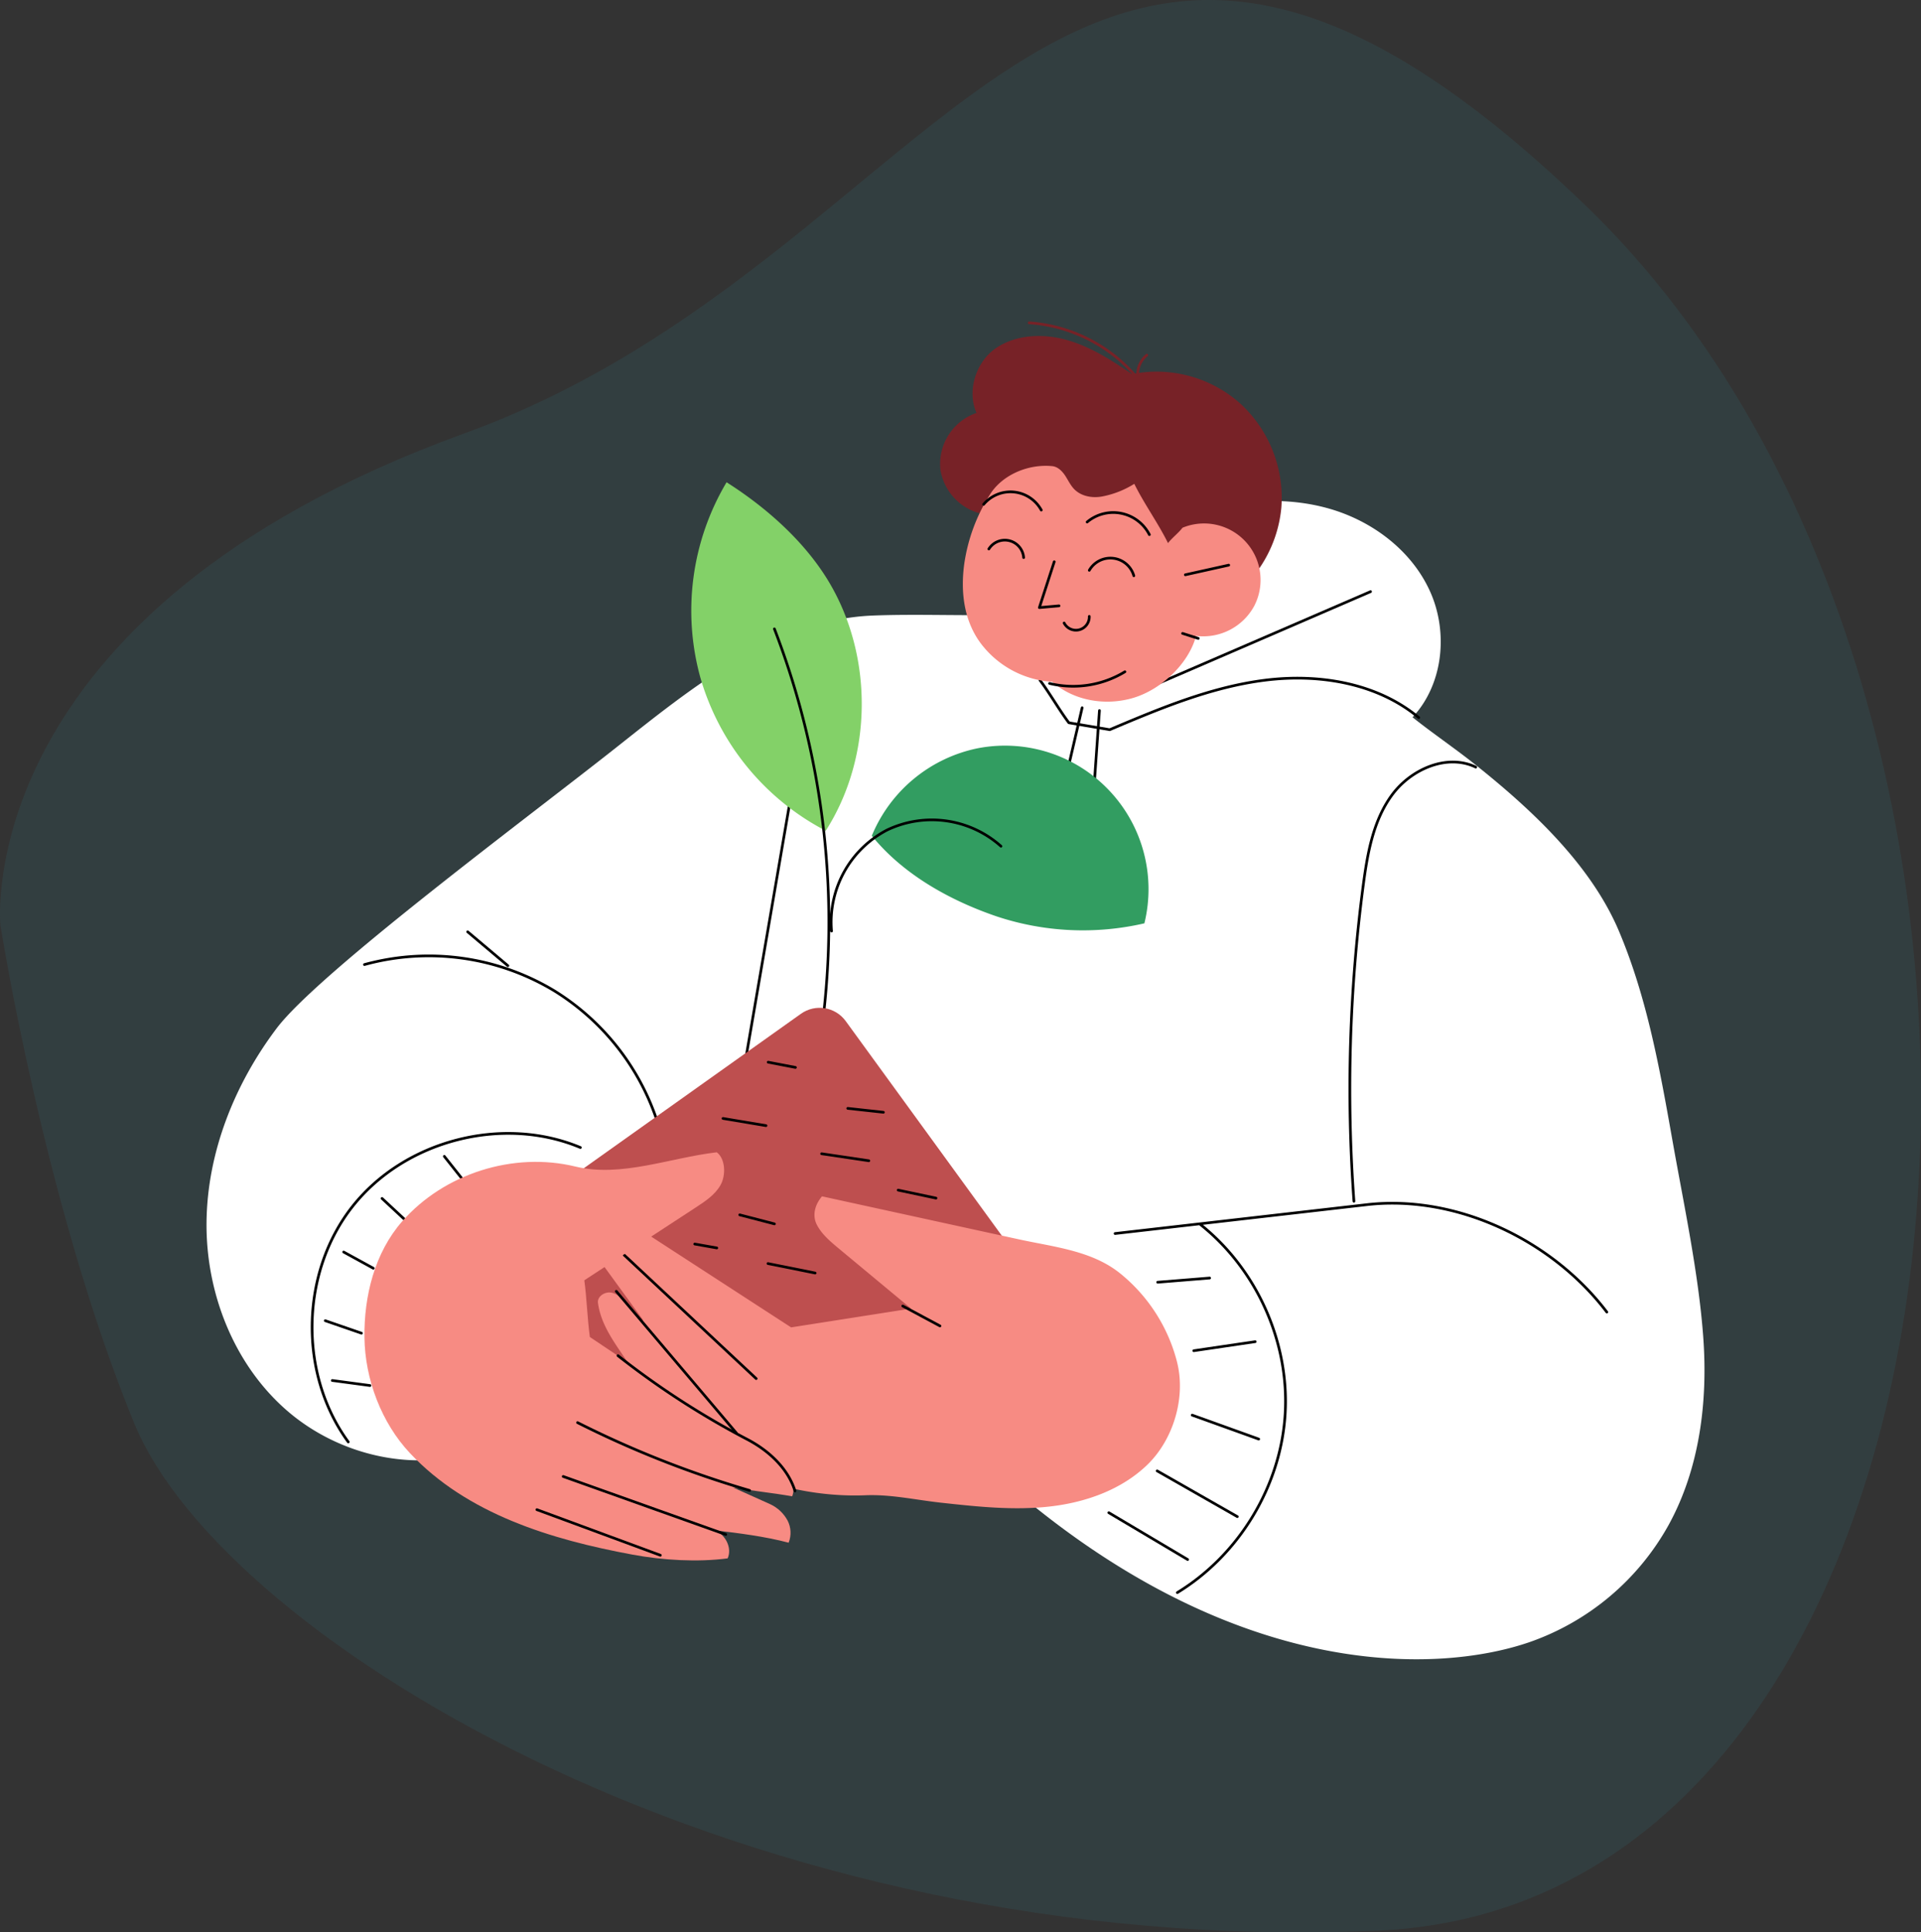 <svg xmlns="http://www.w3.org/2000/svg" width="719.598" height="723.769" xmlns:v="https://vecta.io/nano"><rect width="100%" height="100%" fill="#333333" stroke="none"/><style><![CDATA[.B{fill:none}.C{stroke-linecap:round}.D{stroke-linejoin:round}.E{stroke:#000}.F{fill:#f78b83}]]></style><defs><clipPath id="A"><path d="M0 0h561.123v502.035H0z" class="B"/></clipPath></defs><path d="M.153 346.516s-11.862-116.79 173.678-184.138 225.64-273.018 420.264-85.269 158.462 635.46-77.755 646-432.362-108.2-465.989-189.876S.153 346.516.153 346.516z" fill="#32abbb" opacity=".096"/><g clip-path="url(#A)" transform="translate(77.366 119.448)"><path d="M495.267 495.723a95.57 95.57 0 0 0 52.462-44.063c11.588-21.142 14.687-46.1 12.944-70.153s-7.346-50.069-11.55-73.807c-4.718-26.622-9.513-53.509-20.046-78.408s-32.789-45.639-53.95-62.466c-7.711-6.135-15.654-11.483-23.365-17.618 11.462-12.244 13.47-31.7 6.62-47.018s-21.474-26.378-37.583-31.052-33.521-3.419-49.64 1.223c-24.893 7.173-51.351 18.361-67.837 38.343-17.283.679-36.414-.279-53.7.4-36.611 1.435-67.7 26.913-96.434 49.64-32.889 26.013-111.183 84.081-126.957 105.006S.244 312.253-.001 338.457s10.116 52.859 29.812 70.147 48.855 24.02 73.366 14.749c42.12-15.93 93.583-2.111 138.61-2.531 9.986-.091 18.908-9.663 28.894-9.516 13 .188 17.577 14.766 27.339 23.344 85.884 75.489 162.34 72.943 197.243 61.073" fill="#fff"/><g class="B C D E"><path d="M59.153 241.832a91.04 91.04 0 0 1 71.3 9.936 91.06 91.06 0 0 1 41.124 59.088m-73.752-81.291q7.523 6.341 15.051 12.685m107.258-70.642q-10.679 62.131-21.363 124.262M53.09 420.619c-18.647-25.473-17.968-63.38 1.579-88.168s56.248-34.292 85.369-22.1M47.106 397.61l14.119 1.893m-16.753-24.29l13.558 4.683m-6.658-30.404l11.092 6.076m3.28-26.144l9.457 8.8m13.876-24.559q3.916 4.939 7.834 9.874m243.428 19.028l94.291-10.809c33.618-3.854 69.457 13.276 89.917 40.227M372 338.945c21.325 16.786 33.674 44.234 32.046 71.214s-17.2 52.765-40.392 66.9M337.99 447.13l29.532 17.538"/><path d="M356.108 431.479l30.014 17.124m-16.895-38.014l24.905 8.966m-24.309-33.088q11.5-1.7 23-3.388m-36.526-22.268q9.727-.785 19.455-1.576m54.063-28.758a582.25 582.25 0 0 1 3.492-118.414c1.567-11.847 3.7-24.147 10.777-33.774s20.579-15.58 31.353-10.417m-21.34-18.543c-15.66-13.035-37.528-16.559-57.739-13.99s-39.261 10.586-58.033 18.517l-15.307-2.6c-3.7-4.95-7.126-11-10.821-15.948m34.856 5.298l88.982-38.46"/><path d="M328.004 145.639q-5.6 24.081-11.2 48.164m17.678-47.119q-1.909 27.088-3.822 54.173"/></g><path d="M194.806 61.184a94.08 94.08 0 0 0-9.772 73.331 94.08 94.08 0 0 0 46.918 57.2c17.7-27.713 17.953-65.582.9-93.691-9.073-14.933-23.301-27.477-38.046-36.84" fill="#83d168"/><path d="M351.316 226.387c4.357-17.779-.632-36.553-13.241-49.823s-31.103-19.212-49.081-15.769a54.77 54.77 0 0 0-39.783 32.79c11.677 14.408 29.059 24.135 46.6 30.147 17.902 5.982 37.109 6.902 55.5 2.657" fill="#329d61"/><g class="B C D E"><path d="M212.723 116.101a305.8 305.8 0 0 1 17.13 154.332m4.277-41.15a38.92 38.92 0 0 1 20.748-37.822c14.154-6.782 30.996-4.4 42.714 6.041"/></g><path d="M313.161 364.338l-73.716-101.326c-3.902-5.361-11.392-6.582-16.795-2.74l-105.385 74.957c0 104.036 164.8 110.227 195.9 29.109" fill="#be4f4f"/><g class="B C D"><g class="E"><path d="M240.191 295.691l13.364 1.464m-60.09 2.307l16.11 2.7m20.828 10.523l17.691 2.625m10.994 10.998q7.082 1.5 14.166 3m-73.524 6.269l13 3.378m-2.42 14.86q8.832 1.777 17.668 3.551m-17.586-78.968l10.21 1.958m-37.729 66.148l8.266 1.464"/></g><path d="M308.158 1.468a58.14 58.14 0 0 1 41.038 21.307c-1.161-3.119.429-7.129 3.034-9.2" stroke="#772227"/></g><path d="M293.627 73.463a20.24 20.24 0 0 1-18.709-16.939 20.24 20.24 0 0 1 13.505-21.319c-3.7-8.381-.132-19.355 7.511-24.408s17.674-5.373 26.484-2.86 16.659 7.561 24.223 12.735c14.437-2.886 29.394 1.139 40.433 10.88a47.91 47.91 0 0 1 15.536 39.26 47.9 47.9 0 0 1-22.142 35.947z" fill="#772227"/><path d="M370.682 118.726a21.73 21.73 0 0 0 21.686-11.036 21.16 21.16 0 0 0-26.775-29.471c-1.446 1.926-3.98 3.836-5.424 5.762-3.686-7.485-8.948-14.725-12.635-22.21a34.85 34.85 0 0 1-11.525 4.632c-3.875.861-8.325.162-11.056-2.719-1.4-1.473-2.24-3.378-3.372-5.065s-2.743-3.269-4.765-3.472c-8.9-.9-18.761 3.169-23.453 10.78-4.99 7.902-8.245 16.774-9.551 26.028-1.379 10.412-.079 21.078 6.173 29.515 6.402 8.519 16.217 13.803 26.853 14.459 8.1 7.176 20.052 9.11 30.42 5.985s20.628-12.729 23.421-23.188" class="F"/><g class="B C D E"><path d="M366.655 95.835l16.251-3.613m-67.111 44.309c9.614 2.344 19.765.772 28.221-4.368m21.61-14.363l5.874 1.87m-78.446-33.493a7.06 7.06 0 0 1 7.677-3.109c2.962.731 5.12 3.28 5.352 6.322m24.596 4.769c1.829-3.175 5.38-4.949 9.017-4.503s6.655 3.023 7.663 6.546m-29.814-5.25q-2.787 8.59-5.571 17.174 3.686-.331 7.367-.653"/><path d="M321.254 113.908c1.08 2.068 3.448 3.112 5.703 2.516s3.798-2.674 3.716-5.005m-39.571-41.965a13.15 13.15 0 0 1 21.586 2.146m17.183 4.477c3.547-2.975 8.256-4.172 12.793-3.254s8.41 3.852 10.522 7.972"/></g><path d="M363.586 390.826c-3.344-13.2-10.902-24.95-21.528-33.466-10.559-8.413-24.655-9.751-37.846-12.632q-36.829-8.043-73.657-16.089c-2.619 3.057-3.772 7.12-1.911 10.686s5.039 6.235 8.134 8.807l27.133 22.542-44.931 7.046-52.474-34.048c-2.287-1.482-4.683-3-7.39-3.313s-5.812.994-6.626 3.6a6.43 6.43 0 0 0-5.785-.047c-1.561 1.009-2.475 2.764-2.408 4.621l19.408 26.66c-2.155-1.141-4.895-4.283-6.391-6.209s-3.325-3.845-5.724-4.28-5.283 1.429-4.959 3.845c1.5 11.142 10.2 19.314 15.4 29.277 15.245 29.185 51.927 44.072 84.828 42.773 9.566-.376 18.705 1.734 28.221 2.778 13.493 1.479 27.116 2.957 40.609 1.458s27.028-6.247 36.773-15.7 14.41-25.143 11.115-38.31" class="F"/><g class="B C D E"><path d="M156.445 350.619q24.729 23.141 49.455 46.286m-52.406-32.696q22.489 26.541 44.98 53.082m62.331-47.576q6.972 3.735 13.943 7.473"/></g><path d="M76.186 424.811c21.422 22.8 52.735 32.36 83.5 38.046 11.262 2.078 24.17 2.872 35.526 1.379 1.761-3.933-.87-9.028-4.912-10.524 9.14 1.091 18.858 2.3 27.757 4.657 1.07-2.698.924-5.726-.4-8.308-1.436-2.653-3.681-4.779-6.409-6.068q-7.029-3.157-14.058-6.32c7.12 1.276 15.066 2.055 22.189 3.328 1.291-3.366.1-7.279-2.122-10.121s-5.33-4.83-8.375-6.758l-19.675-12.2-45.618-30.6c-.941-6.932-1.132-14.3-2.072-21.239q20.954-13.692 41.914-27.383c3.472-2.269 7.073-4.674 9.11-8.284s1.9-9.766-1.4-12.276c-17.532 2.034-35.8 9.507-52.953 5.341-23.18-5.63-49.184 2.6-64.906 20.543-10.289 11.734-14.334 27.934-14.123 43.534s6.338 31.878 17.027 43.252" class="F"/><g class="B C D E"><path d="M138.981 413.391a379.73 379.73 0 0 0 64.45 25.411m-69.824-5.239q30.444 10.865 60.884 21.727m-70.733-9.295l46.24 17.074m-15.869-74.751c15.136 11.926 31.347 22.419 48.426 31.343 7.943 4.148 15.2 10.762 17.873 19.317"/></g></g></svg>